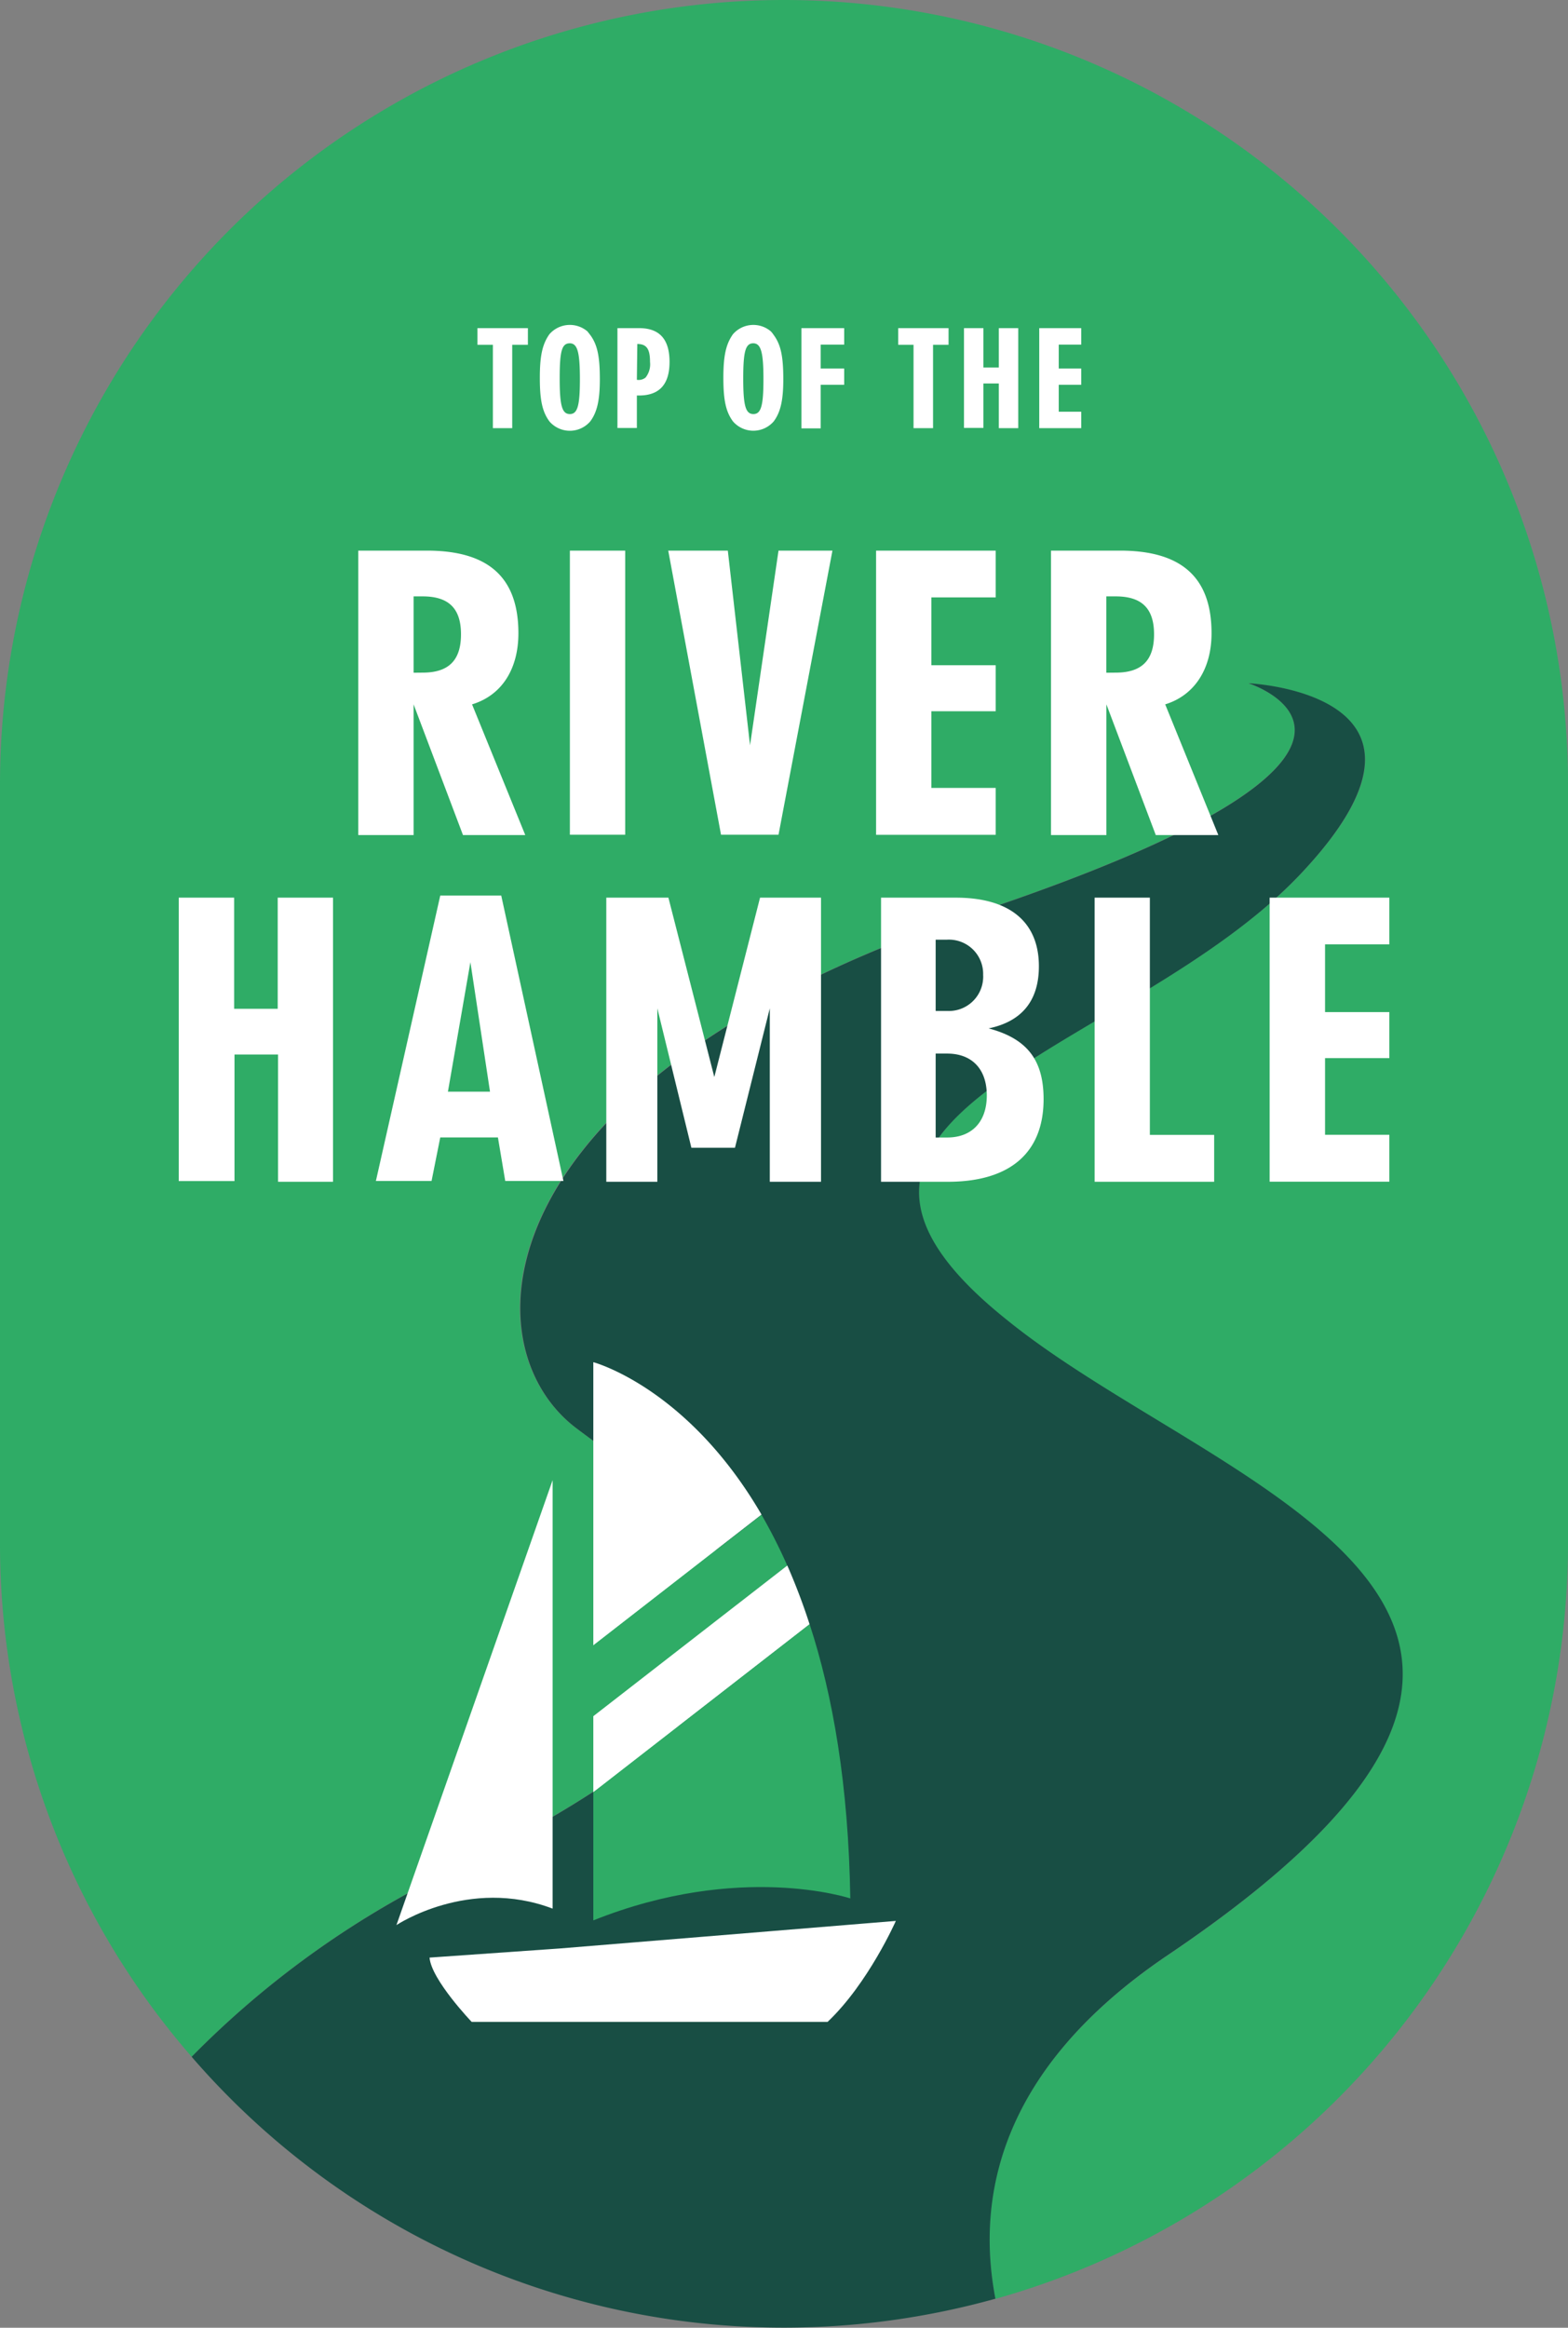 <svg xmlns="http://www.w3.org/2000/svg" width="180" height="267.09"><rect width="100%" height="100%" fill="#808080" stroke="none"/><path d="M90 0A90 90 0 0 0 0 90v87.05A89.7 89.7 0 0 0 22 236a107.08 107.08 0 0 1 28.88-20.89c54.41-26.48 30.52-39.71 15.26-51.24-13-9.8-10.36-40.3 45.48-59 56.16-18.73 31.69-26.46 31.69-26.46s25.62 1.15 6 21.87-63.62 27.34-33.68 51.24c24.18 19.57 77.72 32.82 18.43 72.83-19.18 12.93-22.12 27.59-19.79 39.43A90.05 90.05 0 0 0 180 177.06V90A90 90 0 0 0 90 0z" fill="#2fac66"/><path d="M134.07 224.32c59.31-40 5.75-53.25-18.43-72.83-29.94-23.89 14.11-30.49 33.68-51.23s-6-21.86-6-21.86 24.47 7.77-31.67 26.48c-55.84 18.71-58.43 49.22-45.48 59 15.26 11.51 39.15 24.75-15.26 51.24A106.83 106.83 0 0 0 22 236a89.84 89.84 0 0 0 68 31.08 90.5 90.5 0 0 0 24.27-3.32c-2.27-11.84.62-26.51 19.8-39.44z" fill="#184e44"/><path d="M60.6 39.56h-1.8v9.57h-2.22v-9.57h-1.77v-1.91h5.79zM67.76 38.44c.81 1.1 1.1 2.43 1.1 5.07 0 2.4-.31 3.78-1.1 4.84a3.09 3.09 0 0 1-4.36.33 2.57 2.57 0 0 1-.33-.33c-.81-1.1-1.1-2.42-1.1-5s.31-3.88 1.1-5a3.11 3.11 0 0 1 4.37-.32zm-3.51 5c0 3.14.28 4.07 1.17 4.07s1.15-1 1.15-4-.25-4.12-1.16-4.12-1.16.88-1.16 4zM73.36 37.65c2.35 0 3.5 1.27 3.5 3.88s-1.2 3.85-3.5 3.85h-.25v3.73h-2.23V37.65zm-.25 5.93a1.25 1.25 0 0 0 1-.26 2.44 2.44 0 0 0 .51-1.79c0-1.49-.39-2.06-1.46-2.06zM88.82 38.44c.81 1.1 1.1 2.43 1.1 5.07 0 2.4-.31 3.78-1.1 4.84a3.09 3.09 0 0 1-4.68 0c-.81-1.1-1.1-2.42-1.1-5s.31-3.88 1.1-5a3.1 3.1 0 0 1 4.36-.32 3.22 3.22 0 0 1 .32.41zm-3.5 5c0 3.14.28 4.07 1.17 4.07s1.15-1 1.15-4-.26-4.12-1.17-4.12-1.15 1-1.15 4.07zM96.91 37.65v1.89h-2.7v2.75h2.7v1.86h-2.7v5H92v-11.5zM108.89 39.56h-1.78v9.57h-2.24v-9.57h-1.76v-1.91h5.78zM112.89 42.17h1.77v-4.52h2.23v11.48h-2.23V44h-1.77v5.1h-2.23V37.65h2.23zM124.12 37.65v1.89h-2.58v2.75h2.58v1.86h-2.58v3.09h2.58v1.89h-4.82V37.65zM49 63.18c7.1 0 10.51 3.09 10.51 9.48 0 4.16-1.95 7.14-5.32 8.16l6.11 15h-7.15l-5.67-15v15h-6.35V63.18zm-.48 14c3 0 4.4-1.42 4.4-4.4s-1.42-4.35-4.4-4.35h-1.04v8.76zM71.77 95.78h-6.35v-32.6h6.35zM83.55 63.18l2.55 22.34 3.27-22.34h6.19l-6.19 32.6h-6.6l-6.06-32.6zM114.3 63.18v5.37h-7.38v7.78h7.38v5.28h-7.38v8.8h7.38v5.38h-13.73V63.18zM128.57 63.18c7.09 0 10.51 3.09 10.51 9.48 0 4.16-2 7.14-5.32 8.16l6.1 15h-7.18l-5.67-15v15h-6.36V63.18zm-.49 14c3 0 4.4-1.42 4.4-4.4s-1.42-4.35-4.4-4.35H127v8.76zM26.88 115.75h5V103h6.35v32.6h-6.31V121h-5v14.52h-6.4V103h6.36zM50.54 130.51l-1 5h-6.39l7.39-32.75h7l7.14 32.75H58l-.84-5zM54 110.4l-2.58 14.86h4.83zM76.73 103L82 123.58 87.25 103h7v32.6h-5.88v-19.9l-4 16h-5l-3.91-16v19.9H69.6V103zM109.73 103c6.16 0 9.53 2.78 9.53 7.87 0 4-2 6.35-5.77 7.13 4.4 1.17 6.31 3.61 6.31 8.12 0 6.16-3.86 9.48-11 9.48h-7.66V103zm-1 13a3.94 3.94 0 0 0 4.13-3.73 2.54 2.54 0 0 0 0-.39 3.93 3.93 0 0 0-4.13-4.06h-1.32V116zm0 14.52c2.84 0 4.55-1.8 4.55-4.83s-1.71-4.8-4.55-4.8h-1.32v9.63zM132 103v27.22h7.38v5.38h-13.72V103zM159.49 103v5.36h-7.38v7.77h7.38v5.28h-7.38v8.8h7.38v5.38h-13.74V103zM68.11 156.3v32.49l19.31-15c-8.51-14.63-19.31-17.49-19.31-17.49z" fill="#fff"/><path d="M87.42 173.81l-19.31 15v8.13l22.27-17.29a61.16 61.16 0 0 0-2.96-5.84z" fill="#2fac66"/><path d="M90.38 179.63l-22.27 17.29v8.73l24.83-19.27a71.41 71.41 0 0 0-2.56-6.75z" fill="#fff"/><path d="M68.11 205.65v14.7c16.86-6.74 29.5-2.52 29.5-2.52-.2-13-2-23.29-4.67-31.47z" fill="#2fac66"/><path d="M64.28 223.57l38.56-3.16S99.68 227.57 95 232H54.15s-4.64-4.85-4.84-7.38zM63.44 219v-49.17l-17.93 51.06s8.29-5.55 17.93-1.89z" fill="#fff"/></svg>